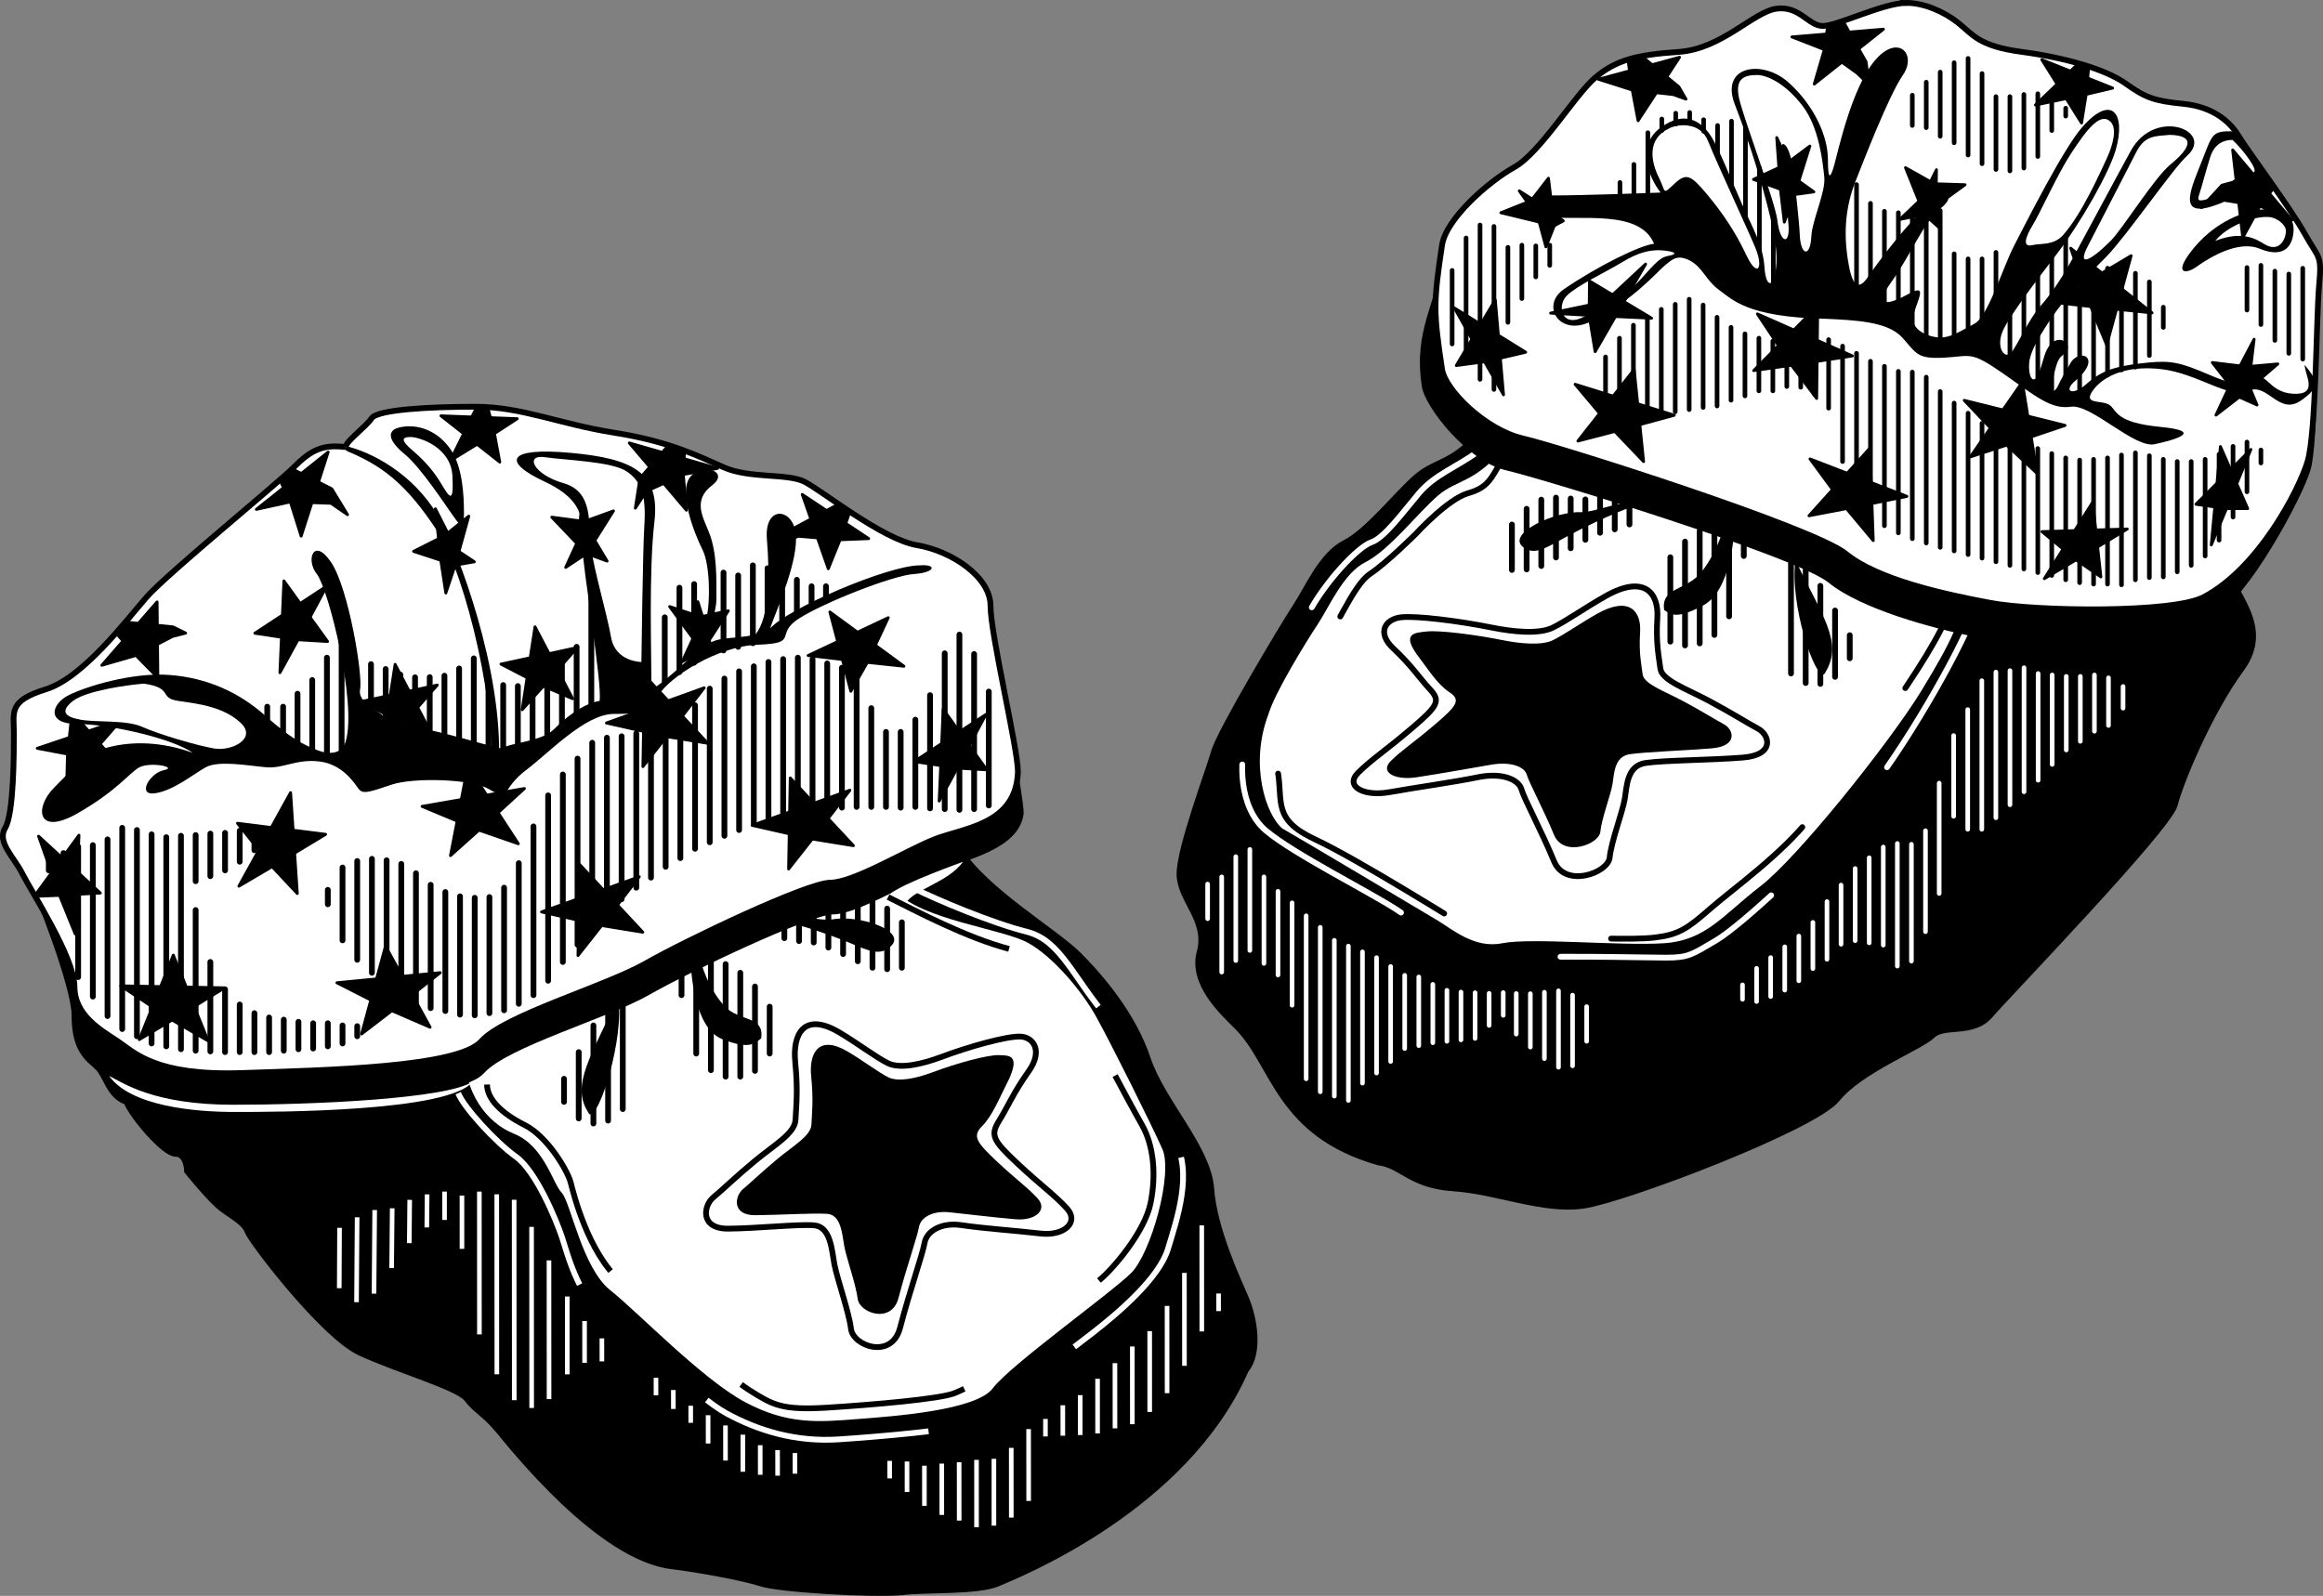 <svg xmlns="http://www.w3.org/2000/svg" width="402.582" height="276.634"><rect width="100%" height="100%" fill="#808080" stroke="none"/><path d="M16.907 185c1.5 1.5 2 5 5 6 1 2.5 6.5 9 8.5 9s2 3 2 3 4 5 6 6.5 4 2.5 4.5 4 13 18 19.5 21 17 6 18.5 8 3 2.5 5.5 5.5 17.5 22 30 23.5c4.496.54 12.5 2 15.5 3s19 2 24.5 1.5c3.5-.5 13 0 16.5-1.5s32.5-13 43-37c2.5-3 1.5-9 0-12.5s-5.5-12-6-19-8.5-15-11-22.5-8-14-12-18-16-11-20.5-18-47.285-30.996-69-40c-44.105-18.29-65.894 2.953-75 13.5-9.5 11-7 56.5-5.5 64"/><path fill="none" stroke="#000" d="M16.907 185c1.5 1.5 2 5 5 6 1 2.5 6.5 9 8.5 9s2 3 2 3 4 5 6 6.5 4 2.5 4.5 4 13 18 19.5 21 17 6 18.5 8 3 2.5 5.5 5.5 17.5 22 30 23.5c4.496.54 12.5 2 15.5 3s19 2 24.5 1.5c3.5-.5 13 0 16.5-1.5s32.5-13 43-37c2.5-3 1.5-9 0-12.5s-5.5-12-6-19-8.5-15-11-22.5-8-14-12-18-16-11-20.5-18-47.285-30.996-69-40c-44.105-18.29-65.894 2.953-75 13.5-9.5 11-7 56.5-5.5 64zm0 0"/><path fill="#fff" d="M79.907 182c0 7.566 4 13 9 15s6.5 8.5 8 10 3.5 13 8.5 17 16 15.5 23.5 19.5 13 3.5 19.5 3 21-1.5 24-5.5 20.5-16.5 24-20 7.5-17.5 5.5-22-9-18.5-11.5-23-7.5-10.5-12-13-18.5-4-23-9-15.5-8-33.5 1-42 23-42 27"/><path fill="none" stroke="#000" d="M79.907 182c0 7.566 4 13 9 15s6.5 8.5 8 10 3.5 13 8.5 17 16 15.5 23.5 19.5 13 3.5 19.5 3 21-1.5 24-5.5 20.5-16.5 24-20 7.5-17.5 5.5-22-9-18.5-11.5-23-7.5-10.5-12-13-18.5-4-23-9-15.5-8-33.5 1-42 23-42 27zm0 0"/><path d="M59.907 77.5c-4-.5-6 .5-9 3.5s-22 18.5-25.5 22.5-11 14-17.5 16-5.5 4-5.5 7.5-.5 14.5-2 17 2.5 4.5 4 7.5 8 19.5 8 24.5 1.5 7.5 4.5 9.5 10.5 6.5 25.5 6 37.5-1 41.5-5.5 21.5-9.5 28.5-13.5 28-14 32-14 13-5.5 18-7.5 14.25-3.75 15-10c0-4-5.75-31-5.75-36s-6.75-9.5-12.75-10.5-16.5-9.5-19.5-11-9.5-.5-14-2.5-9.5-4.5-19-6-16-4.5-24-4.5-17 .5-18 2-4.5 4-4.5 5"/><path fill="#fff" d="M59.907 77.5c-4-.5-6 .5-9 3.5s-22 18.5-25.5 22.5-11 14-17.5 16-5.5 4-5.5 7.5 0 14-1.5 16.5 1.5 5 3 8 9 14.5 9 19.5 4.5 7.5 7.5 9.5 6.5 6 21.5 5.5 37.5-1 41.5-5.5 21.5-9.5 28.5-13.5 28-14 32-14 13-5.5 18-7.5 14.25-2.5 14.5-11.75c0-4-4.75-23.75-4.75-28.75s-6.75-9.5-12.75-10.5-16.5-9.5-19.5-11-9.5-.5-14-2.5-9.5-4.5-19-6-16-4.5-24-4.5-17 .5-18 2-4.5 4-4.5 5"/><path fill="none" stroke="#000" d="M59.907 77.5c-4-.5-6 .5-9 3.5s-22 18.5-25.5 22.5-11 14-17.5 16-5.5 4-5.5 7.5 0 14-1.5 16.5 1.5 5 3 8 9 14.5 9 19.5 4.5 7.5 7.5 9.5 6.5 6 21.5 5.5 37.5-1 41.5-5.5 21.5-9.5 28.5-13.5 28-14 32-14 13-5.5 18-7.5 14.25-2.5 14.5-11.75c0-4-4.75-23.75-4.75-28.75s-6.75-9.5-12.75-10.5-16.5-9.5-19.5-11-9.5-.5-14-2.5-9.5-4.5-19-6-16-4.5-24-4.5-17 .5-18 2-4.5 4-4.5 5zm0 0"/><path d="M159.407 98c-5.5 0-23 7.5-26 11 1.5-4 5-12 4.5-16.5s-5.5-5-5 1 .5 13.5-2 16.5c-4.5 1-6.5 0-9.5 2.5s-6.5 6-8.5 7c0-5.5-.5-20.5.5-29s-3.5-11-14.5-12-12 1.5-4.5 5 6.5 7.5 6.5 11 3.5 24 3 27c-3 .5-6 3-8 5s-7.5 2.25-9 3.25c-4.5-1-12.5-3.75-19-4.25-2-2.5-6-3.5-5.5-6s-2-17.5-5-22-4.5-.5-2.5 2 7 22.5 5 29c-.5 2-2.5 2.5-5 1.5s-4.5-2-9-6-10-6.5-16.5-7-14.5 2-17.5 3.5-4 5 1.5 5 16.5 2.5 20 5c-5.5-2-10.5-2-14.5-1s-6 3.5-9.5 7-3 8.5 4 4.5 8.95-7 10.75-8c2-1 6.75 0 4.25.5s-4.75 4.5-1.5 4 6.5-3.25 8.75-4.5 7.5-.25 10.5 0 5.25-1.5 9.25-1 6 3.75 6.75 4.75 2 .5 5.75-.75 13.75-1 16.75.75 1.5 0 0 1.75-1.75 5 .25 3.25 2.25-5.25 6.25-8.25 10.25-9.75 15.25-9.75 6-.25 7.75-3.25 10-8.5 17.25-8.75 2.75-1.75 7-4.5 16.25-7.5 20-7.75 4-1.75 1-1.5"/><path d="M60.657 77.5c4.953 1.414 12 5.5 16 13.25 3.79 7.34 11.547 29.41 9.5 44.75-.25 1-1.422.762-1.25-.5 1.535-11.176-4.117-35.238-9-42.75-5.824-8.96-10.176-11.664-15.625-14-.875-.375-.5-1 .375-.75m9-3.5c3.242-.54 6.5 1 8.5 4s2.25 7.75 2.25 11-.75 2-2 .25-5.5-8.25-8.25-10.5-3.5-4.25-.5-4.75m51.5 39c-1.238-2.477.5-3.125 1.25-5.875s.602-9.297-.625-11.75c-1.625-3.25-4.25-10.25-2.125-12.75s6.875-.875 3.75 1.5c-3.426 2.605-1.574 5.52-.5 8.25 1.375 3.5 1.25 8 1.25 11.5 0 2.457-1.875 7.125-1.375 7.875s-1.25 2-1.625 1.25"/><path fill="#fff" d="M18.907 186.5c2.5 1.25 7.75 5 21.5 5s37-1 41.5-4c-4 5.25-34.25 5.25-41.25 5.25s-18-1-21.75-6.25m135.625-31.75c2.653-1.898 11.75-5.125 12.375-5.375-2.625 3.625-8.5 4.75-10 7.25-.547.91-3.113-1.344-2.375-1.875"/><path fill="none" stroke="#fff" stroke-dasharray="40, 30" d="M79.407 189.5c1 2.5 6.5 8.5 10 11s7 11 8 14 3 11.5 9 15 14 12.5 19.5 15.5 12 5 19.5 4.5 18.5-1.5 22.5-2.5 6.5-3.5 9-6 8-6.5 12.5-10 11.5-9.5 13-14.5 4.5-13.5 1-19-4.5-13-11-20.5-8.5-14-14.5-15.5-15.5-5.5-19.5-7.5"/><path fill="none" stroke="#000" stroke-dasharray="40, 30" d="M84.407 188c0 2.5 2.5 5 6.5 7s7.5 8 8 10 3 12 8.5 17 18.5 16.5 22.5 19 5.5 3.5 13.5 3 19.5-1.5 22-2.5 5-2.5 8.5-5.5 14-12 16.5-14 8-8.5 9-13.5.5-10-1.5-13.5-10-18.5-12-22.5-3.5-6-11-8-16-6.5-21-9"/><path fill="#fff" d="M137.813 184.082c.504 5.05.157 7.688.051 10.035-.105 2.344-3.652 4.324-7.05 7.137-3.395 2.812-5.5 4.902-7.2 6.308-1.695 1.407-2.383 5.45 2.586 5.415 4.969-.032 11.98-.797 14.864-.579 2.882.22 3.078 4.223 3.53 6.715.454 2.492 2.52 8.246 2.887 11.242.368 2.997 7.06 5.336 8.497-.171 1.671-6.422 3.902-12.7 4.246-14.72.343-2.023 2.855-3.612 6.363-3.097 4.27.625 9.352.942 13.766 1.457 4.02.465 6.75-1.945 4.535-4.363-2.219-2.422-4.317-3.805-8.598-7.816-4.281-4.008-4.687-4.875-3.125-7.399 1.606-2.594 2.438-4.781 5.121-8.57 2.488-3.508.84-5.922-1.484-5.996-2.324-.075-8.75 1.687-13.738 3.562-3.196 1.196-7.079 2.121-9.227 1.035-2.152-1.082-5.25-3.468-8.434-5.347-6.082-3.586-8.066.363-7.59 5.152"/><path fill="none" stroke="#000" d="M137.813 184.082c.504 5.05.157 7.688.051 10.035-.105 2.344-3.652 4.324-7.05 7.137-3.395 2.812-5.5 4.902-7.2 6.308-1.695 1.407-2.383 5.45 2.586 5.415 4.969-.032 11.98-.797 14.864-.579 2.882.22 3.078 4.223 3.53 6.715.454 2.492 2.52 8.246 2.887 11.242.368 2.997 7.06 5.336 8.497-.171 1.671-6.422 3.902-12.7 4.246-14.72.343-2.023 2.855-3.612 6.363-3.097 4.27.625 9.352.942 13.766 1.457 4.02.465 6.75-1.945 4.535-4.363-2.219-2.422-4.317-3.805-8.598-7.816-4.281-4.008-4.687-4.875-3.125-7.399 1.606-2.594 2.438-4.781 5.121-8.57 2.488-3.508.84-5.922-1.484-5.996-2.324-.075-8.75 1.687-13.738 3.562-3.196 1.196-7.079 2.121-9.227 1.035-2.152-1.082-5.25-3.468-8.434-5.347-6.082-3.586-8.066.363-7.59 5.152zm0 0"/><path d="M140.58 186.57c.421 4.207.128 6.407.042 8.36-.09 1.953-3.043 3.605-5.875 5.949-2.828 2.344-4.586 4.086-6 5.258-1.414 1.172-1.984 4.539 2.152 4.511 4.141-.027 10.07-.414 12.473-.234 2.402.184 2.567 3.524 2.942 5.598.378 2.074 2.015 6.62 2.324 9.117.304 2.496 5.883 4.445 7.078-.145 1.394-5.351 3.254-10.582 3.539-12.265.285-1.684 2.363-2.89 5.3-2.578 3.727.394 7.462.867 11.473 1.21 3.36.29 5.625-1.617 3.778-3.632-1.844-2.02-3.426-3.004-6.996-6.348-3.57-3.34-4.36-4.426-2.602-6.168 1.754-1.742 3.152-5.191 4.14-7.098 2.778-5.355.575-5.144-1.28-5.203-1.934-.062-7.294 1.407-11.45 2.965-2.66 1-5.894 1.77-7.687.863-1.793-.902-4.375-2.89-7.028-4.457-5.066-2.988-6.722.305-6.324 4.297m-77.914-7.34 4.145-15.226 7.73 14.062-6.633-2.867-5.242 4.031"/><path fill="none" stroke="#000" stroke-linecap="round" stroke-linejoin="round" stroke-width=".5" d="m62.665 179.23 4.145-15.226 7.73 14.062-6.633-2.867zm0 0"/><path stroke="#000" stroke-linecap="round" stroke-linejoin="round" stroke-width=".5" d="m58.388 170.355 17.914-1.753-8.395 6.597zm0 0"/><path d="m5.938 155.379 7.743-10.602-.645 17.125-2.715-6.699-4.383.176"/><path fill="none" stroke="#000" stroke-linecap="round" stroke-linejoin="round" stroke-width=".5" d="m5.938 155.379 7.743-10.602-.645 17.125-2.715-6.699zm0 0"/><path stroke="#000" stroke-linecap="round" stroke-linejoin="round" stroke-width=".5" d="m6.688 144.953 10.7 9.844-7.067.406zm0 0"/><path d="m100.169 165.633.285-15.781 10.942 11.738-7.133-1.152-4.094 5.195"/><path fill="none" stroke="#000" stroke-linecap="round" stroke-linejoin="round" stroke-width=".5" d="m100.169 165.633.285-15.781 10.942 11.738-7.133-1.152zm0 0"/><path stroke="#000" stroke-linecap="round" stroke-linejoin="round" stroke-width=".5" d="m93.849 158.074 16.937-6.094-6.523 8.458zm0 0"/><path d="m162.763 138.855.691-15.906 7.559 10.496-5.125-.304-3.125 5.714"/><path fill="none" stroke="#000" stroke-linecap="round" stroke-linejoin="round" stroke-width=".5" d="m162.763 138.855.691-15.906 7.559 10.496-5.125-.304zm0 0"/><path stroke="#000" stroke-linecap="round" stroke-linejoin="round" stroke-width=".5" d="m158.423 132.012 12.441-8.164-4.976 9.293zm0 0"/><path d="m136.669 150.633.285-15.781 10.942 11.738-7.133-1.152-4.094 5.195"/><path fill="none" stroke="#000" stroke-linecap="round" stroke-linejoin="round" stroke-width=".5" d="m136.669 150.633.285-15.781 10.942 11.738-7.133-1.152zm0 0"/><path stroke="#000" stroke-linecap="round" stroke-linejoin="round" stroke-width=".5" d="m130.349 143.074 16.937-6.094-6.523 8.458zm0 0"/><path d="m24.138 180.203 5.894-14.64 6.04 14.867-6.255-3.618-5.68 3.391"/><path fill="none" stroke="#000" stroke-linecap="round" stroke-linejoin="round" stroke-width=".5" d="m24.138 180.203 5.894-14.64 6.04 14.867-6.255-3.618zm0 0"/><path stroke="#000" stroke-linecap="round" stroke-linejoin="round" stroke-width=".5" d="m20.927 170.89 18 .344-9.11 5.578zm0 0"/><path fill="none" stroke="#000" stroke-linecap="round" stroke-linejoin="round" d="M8.454 149.25v1.625m2.543-3v7.375m2.547-8.5v22.625M16.09 146.5v26.25m2.544-27.25v30.625M21.18 143.5v34.875m2.548-34.5v35.75m2.542-35v36.25m2.547-35.75v36.25m2.543-36.5v37m2.547-37.125v8m0 5v24.375m2.547-37.625v7.375m0 14.875v15.5m2.547-37.875v6.5m0 20.625v10.875M41.544 144v5.375m0 24.75v8.25m2.546-38.25v3.25m0 28.25v6.75m2.548-6v6m2.542-5.625v5.375m2.544-5v4.75m2.546-4.5v4.375m2.543-27.5v2.5m0 20.625v4m2.547-31V163m0 14.75v3.125m2.547-31.625v17.125m0 11.5v1.75m2.547-30.75v19.75m2.543-19.5v21.75m2.547-21.125v22.625m2.543-21v22.5m2.547-20.5v21.375m2.546-20.125v20.625m2.544-19.875v20.5m2.546-20.25V176m2.547-20.5v20.125m2.543-21.75v21.25m2.547-25.5V174m2.547-30.75v29.25m2.543-34.625V170m2.547-35.75v32.5m2.546-35.25v32.25m2.544-35v31.625m2.546-32.5v30.5m2.548-30.75v28.25m2.542-28.75v26.75m2.547-27v25.25M115.36 126v24.25m2.547-26.125v24.625m2.547-26.5v24.875m2.547-27.75V146m2.543-28.375v27.25m2.546-28.5v27.5m2.548-28.375v27.25m2.539-28v27.375m2.547-27.875v27.25m2.546-27.5v26.875m2.543-26.625v26.25m2.547-25.5v25.125m2.547-24.375V140m2.547-22.75v22.625m2.543-17.125v17.125m2.547-13v13m2.543-13V140m2.547-15.25v15.125m2.546-19.375v19.625m2.544-26.875v27M166.27 110v30.375m2.547-27v26.875m2.543-20.375v19.75M51.563 120.25V129m2.547-11.125V130.5m2.547-16.5v17.125m2.547-19.75v19.75m2.543-13.625v10.625m2.547-13.004v14.504m2.543-13.656v15.156m2.547-14.187V132m2.546-14.594V132.5m2.544-15.125v15.75m2.546-16v16.125m2.547-17.375v17m2.543-18.75v18.25m2.547-15v14.875m2.547-13.5V131m2.543-12.078v12.875m2.547-12.481v10.5m2.546-11.976v10.25m2.544-12.977v10.875m2.546-13.863v12.75m2.548-24.25v23.25M115.204 107v11.375m2.547-16.5V116.5m2.543-15.25v13.625m5.094-15.625v13.5m2.539-13v12.375M130.474 98v13.5m2.546-13v12.375M49.063 122.5v6.5m-2.75-6.5v6.5m89.239-26.75v6.875m2.547-8.625v6.25m2.547-5.125v3.5m2.5-3.5v2.5M97.747 187v4m2.547-8.625v11.5m2.546-16.125v17m2.544-24.25v23.75m2.546-24.625v22.625m10.18-24.5v4.75m2.547-6.625v16.75M123.204 164v21.5m2.547-18.375v19.5m2.543-18v18M130.84 171v14.625m2.548-11.125v8.125m2.539-26.125v6.125m2.547-6.625v7.125M141.02 157v6.375m2.543-6.125v7m2.547-7.5v8.625m2.547-9.125v10.375m2.547-10.375v11.5m2.543-10.25V168m2.547-8.125v7.875"/><path fill="#fff" d="M94.407 79.25c3.723.531 11.75.75 14.25 2.5 2.371 1.66 3.38 3.84 3 9.5-.25 3.75-.5 23.5-.5 23.5s-4.5 0-5.25-4.25-3-11.75-3.5-15.75.5-9.5-4.75-11-6.75-5-3.25-4.5m-23.25-3.5c1.5 0 7 1.75 7.25 6.75s-.5 3.75-2 1.25-3.25-4.25-5-5.75-2-2.25-.25-2.25m-46.25 42.75c-3 .25-10 1.25-12.25 3s-1.5 2.75 1.25 3.25 8 0 10.75 1.25 9.5 3.25 12.5 3.75 7.5-1.75 4.5-4.5-7.25-3.25-10.75-3.75-.75-2.25-6-3"/><path d="m41.4 153.613 8.96-16.215 1.164 17.485-4.363-4.66-5.762 3.39"/><path fill="none" stroke="#000" stroke-linecap="round" stroke-linejoin="round" stroke-width=".5" d="m41.4 153.613 8.96-16.215 1.164 17.485-4.363-4.66zm0 0"/><path stroke="#000" stroke-linecap="round" stroke-linejoin="round" stroke-width=".5" d="m41.161 142.71 15.27 1.915-9.27 5.598zm0 0"/><path d="m78.071 148.309 2.996-15.496 8.762 13.445-6.828-2.36-4.93 4.41"/><path fill="none" stroke="#000" stroke-linecap="round" stroke-linejoin="round" stroke-width=".5" d="m78.071 148.309 2.996-15.496 8.762 13.445-6.828-2.36zm0 0"/><path stroke="#000" stroke-linecap="round" stroke-linejoin="round" stroke-width=".5" d="m73.146 139.781 17.734-3.097-7.88 7.214zm0 0"/><path d="m111.419 132.883.285-15.781 10.942 11.738-7.133-1.152-4.094 5.195"/><path fill="none" stroke="#000" stroke-linecap="round" stroke-linejoin="round" stroke-width=".5" d="m111.419 132.883.285-15.781 10.942 11.738-7.133-1.152zm0 0"/><path stroke="#000" stroke-linecap="round" stroke-linejoin="round" stroke-width=".5" d="m105.099 125.324 16.937-6.094-6.523 8.457zm0 0"/><path d="m156.653 115.488-12.832-9.406 3.633 13.75 2.856-5.02 6.343.676"/><path fill="none" stroke="#000" stroke-linecap="round" stroke-linejoin="round" stroke-width=".5" d="m156.653 115.488-12.832-9.406 3.633 13.75 2.856-5.02zm0 0"/><path stroke="#000" stroke-linecap="round" stroke-linejoin="round" stroke-width=".5" d="m153.935 107.074-13.883 6.555 10.258 1.183zm0 0"/><path d="m150.54 93.363-11.508-7.656 4.516 12.875 2.035-5.02 4.957-.199"/><path fill="none" stroke="#000" stroke-linecap="round" stroke-linejoin="round" stroke-width=".5" d="m150.54 93.363-11.508-7.656 4.516 12.875 2.035-5.02zm0 0"/><path d="m147.282 88.7-2.164-1.204-7.36 3.957-1.128 2.05 1.785-.55 7.168.61 1.7-4.864"/><path fill="none" stroke="#000" stroke-linecap="round" stroke-linejoin="round" stroke-width=".5" d="m147.282 88.7-2.164-1.204-7.36 3.957-1.128 2.05 1.785-.55 7.168.61zm0 0"/><path d="m124.349 81.188-15.29-4.407 9.899 11.656-.547-6.195 5.938-1.055"/><path fill="none" stroke="#000" stroke-linecap="round" stroke-linejoin="round" stroke-width=".5" d="m124.349 81.188-15.29-4.407 9.899 11.656-.547-6.195zm0 0"/><path d="m118.642 77.977-2.739-.856-4.992 5.781-.808 5.184 1.894-2.922 6.414-2.922.23-4.265"/><path fill="none" stroke="#000" stroke-linecap="round" stroke-linejoin="round" stroke-width=".5" d="m118.642 77.977-2.739-.856-4.992 5.781-.808 5.184 1.894-2.922 6.414-2.922zm0 0"/><path d="m89.634 72.578-13.211-.496 10.187 8.012-.922-4.942 3.946-2.574"/><path fill="none" stroke="#000" stroke-linecap="round" stroke-linejoin="round" stroke-width=".5" d="m89.634 72.578-13.211-.496 10.187 8.012-.922-4.942zm0 0"/><path d="m84.485 70.453-1.832.043-4.609 9.36 7.644-4.704-1.203-4.699"/><path fill="none" stroke="#000" stroke-linecap="round" stroke-linejoin="round" stroke-width=".5" d="m84.485 70.453-1.832.043-4.609 9.36 7.644-4.704zm0 0"/><path d="m17.646 115.32 9.574-10.98.133 13.129-3.797-3.86-5.91 1.711"/><path fill="none" stroke="#000" stroke-linecap="round" stroke-linejoin="round" stroke-width=".5" d="m17.646 115.32 9.574-10.98.133 13.129-3.797-3.86zm0 0"/><path d="m20.122 109.766 1.535-1.942 8.313.84 2.203 1.082-2.23.555-6.387 3.308-3.434-3.843"/><path fill="none" stroke="#000" stroke-linecap="round" stroke-linejoin="round" stroke-width=".5" d="m20.122 109.766 1.535-1.942 8.313.84 2.203 1.082-2.23.555-6.387 3.308zm0 0"/><path d="m44.43 88.297 12.438-9.93-4.68 14.563-1.867-5.934-5.89 1.3"/><path fill="none" stroke="#000" stroke-linecap="round" stroke-linejoin="round" stroke-width=".5" d="m44.43 88.297 12.438-9.93-4.68 14.563-1.867-5.934zm0 0"/><path d="m48.47 83.145 2.203-1.84 6.828 3.43 2.727 4.48-2.868-1.977-7.039-.242-1.851-3.851"/><path fill="none" stroke="#000" stroke-linecap="round" stroke-linejoin="round" stroke-width=".5" d="m48.47 83.145 2.203-1.84 6.828 3.43 2.727 4.48-2.868-1.977-7.039-.242zm0 0"/><path d="m48.513 116.605.691-15.906 7.559 10.496-5.125-.304-3.125 5.714"/><path fill="none" stroke="#000" stroke-linecap="round" stroke-linejoin="round" stroke-width=".5" d="m48.513 116.605.691-15.906 7.559 10.496-5.125-.304zm0 0"/><path stroke="#000" stroke-linecap="round" stroke-linejoin="round" stroke-width=".5" d="m44.173 109.762 12.441-8.164-4.976 9.293zm0 0"/><path d="m77.263 102.793-.875-5.73-.934-8.864 3.617 7.102 3.13 2.082-3.313.57-1.625 4.84"/><path fill="none" stroke="#000" stroke-linecap="round" stroke-linejoin="round" stroke-width=".5" d="m77.263 102.793-.875-5.73-.934-8.864 3.617 7.102 3.13 2.082-3.313.57zm0 0"/><path d="M71.673 95.574 77 92.887l4.238-3.414-2.351 8.48-7.215-2.379"/><path fill="none" stroke="#000" stroke-linecap="round" stroke-linejoin="round" stroke-width=".5" d="M71.673 95.574 77 92.887l4.238-3.414-2.351 8.48zm0 0"/><path d="m98.036 98.352 2.285-4.97.422-5.39 1.934 5.028 2.535 4.238-3.559-1.297-3.617 2.39"/><path fill="none" stroke="#000" stroke-linecap="round" stroke-linejoin="round" stroke-width=".5" d="m98.036 98.352 2.285-4.97.422-5.39 1.934 5.028 2.535 4.238-3.559-1.297zm0 0"/><path d="m95.63 89.648 5.64.747 5.04-1.833-4.657 7.399-6.023-6.313"/><path fill="none" stroke="#000" stroke-linecap="round" stroke-linejoin="round" stroke-width=".5" d="m95.63 89.648 5.64.747 5.04-1.833-4.657 7.399zm0 0"/><path d="m6.462 129.715 12.09-4.078 1.636.078-8.613 9.87.125-4.882-5.238-.988"/><path fill="none" stroke="#000" stroke-linecap="round" stroke-linejoin="round" stroke-width=".5" d="m6.462 129.715 12.09-4.078 1.636.078-8.613 9.87.125-4.882zm0 0"/><path d="m12.353 124.688 1.52.37 6.335 7.16-8.508-1.515.653-6.015"/><path fill="none" stroke="#000" stroke-linecap="round" stroke-linejoin="round" stroke-width=".5" d="m12.353 124.688 1.52.37 6.335 7.16-8.508-1.515zm0 0"/><path d="m90.493 123.023 2.23-14.363 6.528 12.461-5.086-2.187-3.672 4.09"/><path fill="none" stroke="#000" stroke-linecap="round" stroke-linejoin="round" stroke-width=".5" d="m90.493 123.023 2.23-14.363 6.528 12.461-5.086-2.187zm0 0"/><path stroke="#000" stroke-linecap="round" stroke-linejoin="round" stroke-width=".5" d="m86.821 115.117 13.211-2.867-5.867 6.684zm0 0"/><path d="m66.243 129.523 2.23-14.363 6.528 12.461-5.086-2.187-3.672 4.09"/><path fill="none" stroke="#000" stroke-linecap="round" stroke-linejoin="round" stroke-width=".5" d="m66.243 129.523 2.23-14.363 6.528 12.461-5.086-2.187zm0 0"/><path stroke="#000" stroke-linecap="round" stroke-linejoin="round" stroke-width=".5" d="m62.571 121.617 13.211-2.867-5.867 6.684zm0 0"/><path d="m118.22 114.707 2.246-4.816.472-5.586 1.766 5.617.723 3.273-1.735-.363-3.472 1.875"/><path fill="none" stroke="#000" stroke-linecap="round" stroke-linejoin="round" stroke-width=".5" d="m118.22 114.707 2.246-4.816.472-5.586 1.766 5.617.723 3.273-1.735-.363zm0 0"/><path d="m116.056 105.145 5.347 1.777 4.813-1.043-4.524 6.953-5.636-7.687"/><path fill="none" stroke="#000" stroke-linecap="round" stroke-linejoin="round" stroke-width=".5" d="m116.056 105.145 5.347 1.777 4.813-1.043-4.524 6.953zm0 0"/><path d="M107.032 173c-4.34 9.684-8.199 15.023-5.125 19.75 1.125 3 5.875-10.5 5.375-18.75-.113-1.855.625-1.25-.25-1m12.625-8.875c-.125 4.625.75 14.125 5.5 16s5.625.75 6.75-.125c.625-4-3.875-2.875-6.375-5.625-3.02-3.32-4.75-8.625-4.625-11.5l-1.25 1.25m14.625-5.375c3-.375 8.102.95 9.875.625 4.785-.871 13.051 1.965 10.25 4.625-1.847 1.758-3.75.875-7-.5s-11.75-4.375-14.5-4.125.375-.625 1.375-.625"/><path fill="none" stroke="#fff" stroke-width=".8" d="m58.794 223.3.05-10.468m2.942 12.891.106-14.72m2.925 13.239.118-14.492m2.937 10.05.098-10.355m2.96 6.043.071-7.504m2.965 4.782.055-5.735m3.023 4.434-.004-4.914m3.02 9.933-.004-9.242m3.027 24.067-.012-24.762m3.032 31.672-.016-31.2m3.035 35.688-.02-34.742m3.036 36.09-.016-31.383m3.028 29.851-.012-24.046M181.18 249v-3.043m3.012 2.918-.004-5.281m3.016 5.156-.004-6.914m3.016 6.637-.004-9.473m3.016 8.59-.008-11.3m3.015 10.585-.004-13.477m3.016 11.352-.004-14.008m3.016 10.758-.008-15.129m3.016 10.379-.008-16.105m3.015 10.152-.008-18.383M154.18 256.27v-3.043m3.012 5.394-.004-5.281m3.016 7.68-.004-6.958m3.016 8.536-.004-8.899m3.016 9.879-.008-10.11m3.015 11.255-.004-11.668m3.016 11.402-.004-11.582m3.016 10.191-.008-12.086m3.016 9.196-.008-12.45m-79.949-9.492-.004-13.492m3.004 11.492-.004-7.242m3.004 6.992-.004-3.992m9.374 9.875v-3.043m3.012 5.406-.004-3.285m3.016 5.688-.004-2.961m3.016 6.551-.004-4.903m3.016 7.86-.008-6.086m3.015 8.023-.004-6.43m3.016 6.961-.004-5.132m3.016 5.284-.008-4.425m3.016 4.078-.008-3.574m73.421-24.609v-3.043"/><path d="M257.532 73.625c-5.5 7-8.5 6-12 9s-8.5 9.5-12.5 11.5-6.5 8-8.5 11-13.125 21.625-14.125 25.125-6 16.75-6 21.25 5 8 3.5 13.5 4 10.5 6.5 13c6.5 6.5 7 18.5 24.5 23.5 4 .5 5.5 4 13 4.5s15.5 4 22.5 3 40-13.5 44-18.5 14.5-9 16.5-11 7 0 10-3.5 31-32.5 32-36.5 6-16 11.5-23.5-1.5-13-3.5-19.5-28-40.5-54-43c-45.719-4.395-63.988 1.355-73.375 20.125"/><path fill="none" stroke="#000" d="M257.532 73.625c-5.5 7-8.5 6-12 9s-8.5 9.5-12.5 11.5-6.5 8-8.5 11-13.125 21.625-14.125 25.125-6 16.75-6 21.25 5 8 3.5 13.5 4 10.5 6.5 13c6.5 6.5 7 18.5 24.5 23.5 4 .5 5.5 4 13 4.5s15.5 4 22.5 3 40-13.5 44-18.5 14.5-9 16.5-11 7 0 10-3.5 31-32.5 32-36.5 6-16 11.5-23.5-1.5-13-3.5-19.5-28-40.5-54-43c-45.719-4.395-63.988 1.355-73.375 20.125zm0 0"/><path fill="#fff" d="M219.407 123.5c1-3.5 6.5-12.5 8.5-15.5s4.5-9 8.5-11 9-8.5 12.5-11.5 6.5-2 12-9c5 1.5 77 24 80.5 25-1 6-2.5 9.5-8 18.5s-21.5 29-28 34-9.5 9.5-17 10-23-1-28 0-9-2.5-11.5-4-23.5-14-27-16c-3-2.5-6-11.5-2.5-20.5"/><path fill="none" stroke="#000" d="M219.407 123.5c1-3.5 6.5-12.5 8.5-15.5s4.5-9 8.5-11 9-8.5 12.5-11.5 6.5-2 12-9c5 1.5 77 24 80.5 25-1 6-2.5 9.5-8 18.5s-21.5 29-28 34-9.5 9.5-17 10-23-1-28 0-9-2.5-11.5-4-23.5-14-27-16c-3-2.5-6-11.5-2.5-20.5zm0 0"/><path fill="none" stroke="#000" stroke-dasharray="40, 30" stroke-linecap="round" stroke-linejoin="round" d="M260.407 79.5c-2 3.5-2.5 5-6 6s-9 7-9 7-5 5-8 7-6 10-10 15.5-7 13-6 18.5-1 8.5 6.5 12 25 14.5 27.5 16 4.5 1 11.5 1 16 .5 20 0 5.5-1.5 9.5-5 12.5-9.5 17.5-16 21.39-27.652 24-36"/><path fill="none" stroke="#fff" stroke-dasharray="40, 30" stroke-linecap="round" stroke-linejoin="round" d="M256.157 78.25c-3.75 2.75-7.5 4-10.25 7.25s-6 7.75-8.25 8.5-8 6.75-11 12.5-9 16.75-10.5 21-1.5 12.5 3.25 16.5 17.75 10.5 22.75 13.75 10 9.25 17.25 8.5 25.25-.25 29.25-.25 4.5-.5 8.75-3 17.621-14.813 24.75-23.5c8-9.75 17.25-26.25 19.75-32.75"/><path d="M330.407.5c-4 0-12 4-14.5 4s-4-3.5-8-3-9.5 7-17 7.5-11 1.5-14.5 4.5-9.5 13-14 15.5-11.316 9.441-12 14c-1.5 10-5.5 14-4 24 .54 3.602 8 13 14.5 14.5s50.5 15 56 19.5 18 8 26 9.5 35.5-1.5 41-4 15-20 16.5-25 1-26.5 1.5-32 0-4.5-2.5-9-10-14.5-11.5-17-4.5-5-9.5-5.5-6.5-1-10-3.5-10.5-4.5-18-5.5-8.5-3-11-5-6-3.5-9-3.5"/><path fill="#fff" d="M330.407.5c-4 0-12 4-14.5 4s-4-3.5-8-3-9.5 7-17 7.5-11 1.5-14.5 4.5-9.5 13-14 15.5-11.816 8.941-12.5 13.5c-1.5 10-1.5 11.5 0 21.5.54 3.602 7.5 10.5 14 12s50.5 15.5 56 20 17 7 25 8.5 31.653 1.813 37-1c9.5-5 16.5-18.5 18-23.5s1.5-25 2-30.5 0-4.5-2.5-9-10-14.5-11.5-17-4.5-5-9.5-5.5-6.5-1-10-3.5-10.5-4.5-18-5.5-8.5-3-11-5-6-3.5-9-3.5"/><path fill="none" stroke="#000" d="M330.407.5c-4 0-12 4-14.5 4s-4-3.5-8-3-9.5 7-17 7.5-11 1.5-14.5 4.5-9.5 13-14 15.5-11.816 8.941-12.5 13.5c-1.5 10-1.5 11.5 0 21.5.54 3.602 7.5 10.5 14 12s50.5 15.5 56 20 17 7 25 8.5 31.653 1.813 37-1c9.5-5 16.5-18.5 18-23.5s1.5-25 2-30.5 0-4.5-2.5-9-10-14.5-11.5-17-4.5-5-9.5-5.5-6.5-1-10-3.5-10.5-4.5-18-5.5-8.5-3-11-5-6-3.5-9-3.5zm0 0"/><path fill="#fff" d="M287.224 107.078c-.282 4.484.27 6.762.523 8.813.258 2.046 4.39 3.441 8.399 5.582 4.011 2.136 6.52 3.77 8.523 4.836 2.004 1.07 3.016 4.55-2.613 5.007-5.63.454-13.618.461-16.871.938-3.25.473-3.239 4.008-3.61 6.238-.367 2.23-2.37 7.485-2.613 10.149-.242 2.668-7.688 5.37-9.633.675-2.27-5.476-5.16-10.77-5.664-12.511-.508-1.739-3.445-2.89-7.39-2.102-4.797.965-10.536 1.738-15.504 2.617-4.524.801-7.762-1.047-5.391-3.386 2.371-2.34 4.668-3.762 9.285-7.696 4.617-3.937 5.023-4.742 3.11-6.8-1.973-2.122-3.04-3.965-6.301-7.028-3.02-2.836-1.293-5.117 1.336-5.406 2.625-.293 10.011.629 15.77 1.789 3.687.742 8.132 1.176 10.507.012 2.375-1.16 5.746-3.555 9.242-5.516 6.676-3.738 9.156-.465 8.895 3.79"/><path fill="none" stroke="#000" d="M287.224 107.078c-.282 4.484.27 6.762.523 8.813.258 2.046 4.39 3.441 8.399 5.582 4.011 2.136 6.52 3.77 8.523 4.836 2.004 1.07 3.016 4.55-2.613 5.007-5.63.454-13.618.461-16.871.938-3.25.473-3.239 4.008-3.61 6.238-.367 2.23-2.37 7.485-2.613 10.149-.242 2.668-7.688 5.37-9.633.675-2.27-5.476-5.16-10.77-5.664-12.511-.508-1.739-3.445-2.89-7.39-2.102-4.797.965-10.536 1.738-15.504 2.617-4.524.801-7.762-1.047-5.391-3.386 2.371-2.34 4.668-3.762 9.285-7.696 4.617-3.937 5.023-4.742 3.11-6.8-1.973-2.122-3.04-3.965-6.301-7.028-3.02-2.836-1.293-5.117 1.336-5.406 2.625-.293 10.011.629 15.77 1.789 3.687.742 8.132 1.176 10.507.012 2.375-1.16 5.746-3.555 9.242-5.516 6.676-3.738 9.156-.465 8.895 3.79zm0 0"/><path d="M284.235 109.527c-.234 3.739.223 5.637.438 7.344.215 1.707 3.656 2.871 7 4.652 3.34 1.782 5.43 3.141 7.101 4.032 1.668.89 2.512 3.793-2.18 4.172-4.69.378-11.425.613-14.136 1.007-2.71.395-2.703 3.34-3.008 5.2-.308 1.859-1.898 6.011-2.101 8.23-.2 2.223-6.407 4.477-8.028.563-1.886-4.563-4.297-8.973-4.718-10.422-.422-1.453-2.844-2.313-6.157-1.754-4.195.71-8.398 1.488-12.922 2.18-3.785.582-6.468-.872-4.492-2.825 1.977-1.949 3.711-2.969 7.559-6.25 3.847-3.277 4.68-4.308 2.59-5.668-2.09-1.36-3.875-4.25-5.106-5.828-3.453-4.43-.945-4.46 1.149-4.695 2.187-.242 8.34.527 13.14 1.492 3.074.617 6.778.98 8.758.012 1.977-.965 4.79-2.961 7.7-4.598 5.566-3.117 7.632-.387 7.413 3.156M273.45 76.453l9.754-12.406 1.637 15.965-4.992-5.227-6.399 1.668"/><path fill="none" stroke="#000" stroke-linecap="round" stroke-linejoin="round" stroke-width=".5" d="m273.45 76.453 9.754-12.406 1.637 15.965-4.992-5.227zm0 0"/><path stroke="#000" stroke-linecap="round" stroke-linejoin="round" stroke-width=".5" d="m272.974 66.613 17.18 5.367-10.305 2.805zm0 0"/><path d="m313.505 89.402 10.555-11.734.578 16.035-4.633-5.543-6.5 1.242"/><path fill="none" stroke="#000" stroke-linecap="round" stroke-linejoin="round" stroke-width=".5" d="m313.505 89.402 10.555-11.734.578 16.035-4.633-5.543zm0 0"/><path stroke="#000" stroke-linecap="round" stroke-linejoin="round" stroke-width=".5" d="m313.68 79.55 16.79 6.493-10.465 2.117zm0 0"/><path d="m354.29 100.305 8.39-13.27 1.407 12.969-4.293-2.957-5.504 3.258"/><path fill="none" stroke="#000" stroke-linecap="round" stroke-linejoin="round" stroke-width=".5" d="m354.29 100.305 8.39-13.27 1.407 12.969-4.293-2.957zm0 0"/><path stroke="#000" stroke-linecap="round" stroke-linejoin="round" stroke-width=".5" d="m353.88 92.156 14.781-.453-8.867 5.344zm0 0"/><path d="m355.759 52.383 13.57-8.055-4.23 15.48-2.77-6.671-6.57-.754"/><path fill="none" stroke="#000" stroke-linecap="round" stroke-linejoin="round" stroke-width=".5" d="m355.759 52.383 13.57-8.055-4.23 15.48-2.77-6.671zm0 0"/><path stroke="#000" stroke-linecap="round" stroke-linejoin="round" stroke-width=".5" d="m358.86 43.031 14.09 11.203-10.62-1.097zm0 0"/><path d="m303.919 64.242 11.098-11.219-.184 16.047-4.367-5.758-6.547.93"/><path fill="none" stroke="#000" stroke-linecap="round" stroke-linejoin="round" stroke-width=".5" d="m303.919 64.242 11.098-11.219-.184 16.047-4.367-5.758zm0 0"/><path stroke="#000" stroke-linecap="round" stroke-linejoin="round" stroke-width=".5" d="m304.56 54.414 16.46 7.281-10.554 1.617zm0 0"/><path d="m341.462 79.195 9.008-12.96 2.574 15.84-5.29-4.923-6.292 2.043"/><path fill="none" stroke="#000" stroke-linecap="round" stroke-linejoin="round" stroke-width=".5" d="m341.462 79.195 9.008-12.96 2.574 15.84-5.29-4.923zm0 0"/><path stroke="#000" stroke-linecap="round" stroke-linejoin="round" stroke-width=".5" d="m340.407 69.398 17.469 4.344-10.121 3.41zm0 0"/><path d="m366.118 15.266-12.27-4.926 6.887 10.98.801-4.965 4.582-1.09"/><path fill="none" stroke="#000" stroke-linecap="round" stroke-linejoin="round" stroke-width=".5" d="m366.118 15.266-12.27-4.926 6.887 10.98.801-4.965zm0 0"/><path d="m361.985 11.527-1.738-.578-7.496 7.254 8.785-1.848.45-4.828"/><path fill="none" stroke="#000" stroke-linecap="round" stroke-linejoin="round" stroke-width=".5" d="m361.985 11.527-1.738-.578-7.496 7.254 8.785-1.848zm0 0"/><path d="m277.009 13.742 14.058-3.812-7.183 10.988-1.012-5.32-5.863-1.856"/><path fill="none" stroke="#000" stroke-linecap="round" stroke-linejoin="round" stroke-width=".5" d="m277.009 13.742 14.058-3.812-7.183 10.988-1.012-5.32zm0 0"/><path d="m282.153 10.496 2.356-.762 6.445 5.32 1.23 2.126-2.167-.782-7.145-.8-.719-5.102"/><path fill="none" stroke="#000" stroke-linecap="round" stroke-linejoin="round" stroke-width=".5" d="m282.153 10.496 2.356-.762 6.445 5.32 1.23 2.126-2.167-.782-7.145-.8zm0 0"/><path d="m310.544 6.402 15.855-1.34-11.98 9.504 1.746-5.972-5.621-2.192"/><path fill="none" stroke="#000" stroke-linecap="round" stroke-linejoin="round" stroke-width=".5" d="m310.544 6.402 15.855-1.34-11.98 9.504 1.746-5.972zm0 0"/><path d="m316.763 4.367 2.86-.308 3.765 6.644.531 3.992-2.035-1.984-5.719-4.117.598-4.227"/><path fill="none" stroke="#000" stroke-linecap="round" stroke-linejoin="round" stroke-width=".5" d="m316.763 4.367 2.86-.308 3.765 6.644.531 3.992-2.035-1.984-5.719-4.117zm0 0"/><path d="m267.915 42.797-1.387-5.129-3.23-4.582 4.965 3.168 2.66 2.035-1.563.84-1.445 3.668"/><path fill="none" stroke="#000" stroke-linecap="round" stroke-linejoin="round" stroke-width=".5" d="m267.915 42.797-1.387-5.129-3.23-4.582 4.965 3.168 2.66 2.035-1.563.84zm0 0"/><path d="m260.103 36.875 5.234-2.086 3.012-3.894 1.011 8.234-9.257-2.254"/><path fill="none" stroke="#000" stroke-linecap="round" stroke-linejoin="round" stroke-width=".5" d="m260.103 36.875 5.234-2.086 3.012-3.894 1.011 8.234zm0 0"/><path fill="none" stroke="#000" stroke-linecap="round" stroke-linejoin="round" d="M320.567 110.11v4m-2.547-8.282v11.5m-2.546-15.778v17m-2.544-23.905v23.75m-2.546-24.278v22.625"/><path d="M311.282 97.367c4.344 9.098 8.2 13.914 5.125 19.059-1.125 3.148-5.875-9.707-5.375-18.024.114-1.87-.625-1.164.25-1.035"/><path fill="none" stroke="#000" stroke-linecap="round" stroke-linejoin="round" d="M302.204 91.621v4.75m-2.547-6.281v16.75m-2.547-18.277v21.5m-2.547-18.032v19.5m-2.543-17.652v18m-2.546-15.281v14.625"/><path d="M300.657 88.203c.125 4.61-.75 14.23-5.5 16.746-4.75 2.52-5.625 1.516-6.75.793-.625-3.918 3.875-3.402 6.375-6.488 3.02-3.73 4.75-9.27 4.625-12.129l1.25 1.078"/><path fill="none" stroke="#000" stroke-linecap="round" stroke-linejoin="round" d="M282.388 84.785v6.125m-2.548-6.277v7.125m-2.546-5.781v6.375m-2.543-5.782v7m-2.547-7.152v8.625m-2.547-8.781v10.375M267.11 86.61v11.5m-2.543-9.907v10.5m-2.547-7.781v7.875"/><path d="M284.032 86.813c-3 .03-8.101 2.046-9.875 1.964-4.785-.222-13.05 3.735-10.25 6.016 1.848 1.504 3.75.367 7-1.45 3.25-1.816 11.75-5.968 14.5-6.09 2.75-.124-.375-.573-1.375-.44m32.125-31.563c5.5.25 11 .5 13.5 3.25s2.5 3.75 7.25 3.5 4.5-1.25 10.25 2.75 8.25 6.25 11.75 5.75 11 7.25 14.5 6.5 8.75-2.25 1-3-7.5-2.75-8.75-3.75-4.75 0-3-2.5 5.75-4.5 12-3.75 11.75 5.25 15 3.75 5.25 4.25 9 1.75 2.75-3.75.75-6.25c0 1.75 2.5 5.25-2 5s-4.5-4.25-7.5-2.75-4.5.5-8.75-1.25-6-1.75-10.25-1.25-6.75 1.25-9.25 3.5-4.176 1.34-2-.5c4.875-4.125.625-5.75-.875-3-1 1.75-1.625 2.75-2.125 3.875s-1.597 1.633-.875-1.25c.5-2 .75-3.375 1.625-4 2.434-1.738-.34-3.844-2-2-1.125 1.25-1.125 2.5-2 4.875s-1.914 1.133-1.75-1.5c.125-2 1.758-4.621 2.875-6.375 3.5-5.5 6.25-7.75 10.5-12.125 3.602-3.707 11.5-15.25 14-17.5 4.809-4.328-5.57-8.477-9.75-.875-2.75 5-8.75 16.25-10.125 18.75s-3.375 5.75-5.5 8.125-4 6.875-5.125 8.125-2.625-.875-1.5-3.625 6.89-10.168 9.25-13.25c4.5-5.875 9.25-14.375 10.375-18.25 1.82-6.266-.652-9.902-5.875-3.875-3.25 3.75-9.75 16.625-11.75 20.5s-4.5 12.25-6.875 13.5-4 2.375-5.875 2.375-5.5-1.25-4.625-4.125 2.375-5.25-1-3.375-6.125 2.375-2.875-2.125 5.75-10.625 8.375-12.625 1.75-3.625-1.75-.875-9.25 10.5-10.5 12.375-2.625 3-3.5-1.75-.875-9.75 1.375-15.125c1-2.5 5.5-14.25 8-17.875s-.875-7.25-4.875-2.5-6.375 15.75-7 18-1.125 3.125-1.125-.875-2.375-9.375-6.875-13.375-11.875-2.875-9.25 3.875 4.875 14.25 6.125 19.5 1.25 7.5.875 9.75-1.625 2.625-1.875-1.125-2-6.625-4-11.125-4-9.75-5.5-11.875-4.25-4.25-8.5-1.125-2.125 8.5 0 11.25c-3 .125-13.875.5-18.625.5s-8.125 3.125-1.625 3.75 16.625-1.375 19.125 4.625c-2.441.262-9.683 3.82-15.625 7.875-4.074 2.777-.84 8.262 4.625 5.625 7.25-3.5 11.75-8.875 12.875-9.75s2-2 4.25-.875 2.875 3.5 5.125 5.125c2.301 1.66 4.906 4.715 18.25 5"/><path fill="#fff" d="M287.407 43.375c-1.625 0-3.5.375-6.375 2.125s-7.75 4-9.5 5.75-.875 5.375 2.5 3.875 7-3.25 9.625-6 3.727-4.45 5.375-4.75c2.75-.5-.125-1-1.625-1"/><path d="m268.728 54.277 9.457-1.968 7.003-6.532-8.746 15.18-1.039-6.3-6.675-.38"/><path fill="none" stroke="#000" stroke-linecap="round" stroke-linejoin="round" stroke-width=".5" d="m268.728 54.277 9.457-1.968 7.003-6.532-8.746 15.18-1.039-6.3zm0 0"/><path stroke="#000" stroke-linecap="round" stroke-linejoin="round" stroke-width=".5" d="m275.462 48.703 10.762 6.453-10.82-.5zm0 0"/><path fill="#fff" d="M289.282 22.25c1.375-.75 5.375-1.25 6.75 2.25s7.25 16.125 8.25 18.625c1.352 3.375.274 5.238-1.75.875-1.625-3.5-4-7.125-6.75-10.375s-3.5-3.75-5.625-1.75-1.43 1.39-2.625-1c-1.375-2.75-2.25-6.75 1.75-8.625m76.5-1.125c-1.773-1.773-4.105 1.27-6.875 5.5-2.375 3.625-5.25 10.125-6.625 12.375s-1.75 3.875-.125 3.5 3.73.086 5.375-1.75c3.25-3.625 6.5-11 7.5-13.125 1.32-2.805 1.805-5.445.75-6.5m10.25 2.25c-2.375.25-4.25 0-5.75 2.875s-7.25 14.125-8.375 16.25c-2.078 3.922.309 2.816 3.875-.75 2.125-2.125 7.508-10.895 10.375-13.25 3.5-2.875 4.375-5-.125-5.125M304.657 13c-2.125 0-4.125.375-3.25 4.125s6.25 17.875 6.625 21.125c.477 4.113 2.352 4.363 1.875.25-.375-3.25-.101-8.352-.75-10.375-1.383-4.3.664-4.137 1.375.125.5 3 1.25 9.75 1.375 12.5.164 3.621 1.836 3.879 2 .25.125-2.75 2.5-7.75 2.25-10.25s-.875-8.625-3.75-12.375-5.875-5.25-7.75-5.375"/><path d="M386.657 22.75c-3.25 0-3.25.5-5 5s-4.5 10 1.75 8 3-3.5 6-4.25 3.75 0 2.75-2-3.5-6.25-5.5-6.75m6.5 13.5c-4 0-9.75 2.25-13.75 7.75-2.566 3.527-.531 3.516 1.25 2.25 3.895-2.766 8-4.375 11-3.125s5.25.625 5.75-2.375-1.25-4.25-4.25-4.5"/><path fill="#fff" d="M393.282 37.625c-2.617-.238-7.25 1.5-9.375 4.125 4.875-1.875 7.125-.25 8.625.625 2.5 1.457 3.625-.957 3.625-2.375 0-1-1.5-2.25-2.875-2.375m-6.375-13.375c-1.5 0-3.125.625-3.875 3s-1.5 5.25-1.875 6.375-.414 1.512 2.25.625c1.125-.375 2-1.375 3.375-2.75s2.75-1.375 3.75-1.625-1.875-4-3.625-5.625"/><path d="m397.188 38.152-10.261-12.16 1.75 15.192 2.988-5.457 5.523 2.425"/><path fill="none" stroke="#000" stroke-linecap="round" stroke-linejoin="round" stroke-width=".5" d="m397.188 38.152-10.261-12.16 1.75 15.192 2.988-5.457zm0 0"/><path d="m394.228 32.313-1.801-2.239-7.364 2.035-3.55 3.864 3.195-1.38 6.957 1.134 2.563-3.414"/><path fill="none" stroke="#000" stroke-linecap="round" stroke-linejoin="round" stroke-width=".5" d="m394.228 32.313-1.801-2.239-7.364 2.035-3.55 3.864 3.195-1.38 6.957 1.134zm0 0"/><path fill="none" stroke="#000" stroke-linecap="round" stroke-linejoin="round" stroke-width=".8" d="M251.657 46.875v12.75m2.418-18.375v21.625M256.493 39v26.75m2.414-26.5V67.5m2.418-24.625v13m2.418-13.375v9.25m2.414-9.125V48m2.418-5.5V46m12.168-14.375V36.5m2.414-8v8m2.418-13.5v13.5m2.418-15.875v2m-9.75 39.25v9.5m12.164-51.75V21.5m-9.75 37.125V72.5m12.168-53v1.875m-9.75 35V72.75m12.168-52v2m-9.75 32.375v17.5m12.164-50.875v5m-9.75 26.875V72m12.164-51v11.375m-9.75 20.375v18.625M302.49 22.25V38m-9.75 13.875V71m12.167-41.875v14.5m-9.75 9.25v17.75m12.164-32.875v14.5m-9.75 2.75v15.375m2.419-13.625v12.625m2.417-11.5v10.75m2.414-10v9.125m2.419-8.625v8.625m2.417-8.625V67m2.414-8.125v8.25m2.419-8.75v10m2.417-9.5V70.75M319.321 60v20m2.419-48v19.75m0 9.5v26.125m2.417-52.125v17.375m0 10v27.5m2.418-53.5V54.5m0 9v27.625m2.418-54.25V55.5m0 8.875v28m2.414-75.875v5.25m0 14.625v21.75m0 6.375v28.875m2.418-79.125v7.875m0 13V59.5m0 5.875v28.75m2.418-81.625v11.125m0 12.875v23.625m0 7.75v27m2.414-84V24.75m0 19.25v16.125m0 9.75V95.5m2.418-85.375v16.75m0 18v15m0 11.75v24.5m2.418-83.375v15.625m0 16.5v15m0 13.5V96.75m2.414-80v12.625m0 14.375V62m0 12.875v22.5m2.418-80.625v12.875m0 16.875v16.75m0 12.875V98m2.418-81.625v12.75m0 16.875v18.375m0 12.625v21.625m2.414-82.375v10.875m0 18.75v21m0 10.875v21.5m2.418-81.875v5.25m0 21.125v10m0 0v14.875m0 10V99.75m2.418-81v1.375m0 21.125v9.25m0 0v18.75m0 10.125V100.5m2.414-52.375v21.5m0 10.125V101m2.418-53.125V66.75m0 12.875v21.625m2.415-54.75V65m0 14.375v21.875m2.417-54.625v17.5m0 14.75v22.5m2.414-54v16.25m0 14.875v22m2.419-51.625v12.75m0 17.375v21.125m2.417-46.875v3.5m0 22.875V100m2.414-20v19.125M379.74 80v18m2.417-18.375v16.75m2.414-17.625v14.875m2.419-16.25v12.25m2.417-43.25v7.375m0 22.875v8.625M391.821 46v10.25m0 21.75v2.25M394.24 47v12m2.417-11.5v13.75m2.414-14.75v15.75"/><path fill="none" stroke="#fff" stroke-linecap="round" stroke-linejoin="round" stroke-width=".8" d="M209.286 153.25v6m2.438-7.25v16.5m2.441-20v18m2.438-19.25v17.5m2.441-12.75v15m2.437-12.5V169m2.442-12.5v17.75m2.437-15.5V187m2.442-26.25v28.5m2.441-26.25v27m2.437-26v26.75m2.442-25.75v22.75M238.56 166v20m2.441-18.46V184m2.437-14.93v12.68m2.442-12.398v11.898m2.433-10.617v10.117m2.442-9.086v8.836m2.437-8.531v8.281m2.442-8.168V180m2.437-7.805v5.555m2.442-5.691V176m2.257-3.781v7.031m2.442-7v9.25m2.438-9.5v11.5m2.44-11.75V185m2.438-12.5v12.25m2.442-10.25v6m27.011-9.781v2.5m2.442-5.364v5.75m2.437-7.613v6.75m2.442-8.613v7.5m2.441-9.367v7.75m2.437-10.114v8m2.442-11.613v10m2.438-12.863v10.25m2.441-13.117v12.5m2.437-14.364v14.75m2.438-16.613v17m2.437-17.613v21.25m2.442-21.113v20.25M333.692 144v17.5m4.879-34v14m2.442-18.5v20.75m2.441-25.75v25.75m2.438-27.25v25.25m2.441-25.5v23.25m2.437-23.75v21.5m2.442-20.5v18.5M355.65 117v15.5m2.44-15.25V130m2.438-12.75v11.25m2.442-11.5v9.75m-26.903 9v19.125m29.34-37.375v8.25m2.523-6.75v3.75"/><path d="m383.22 94.465 1.586-17.063 4.726 10.758-3.672-.004-2.64 6.309"/><path fill="none" stroke="#000" stroke-linecap="round" stroke-linejoin="round" stroke-width=".5" d="m383.22 94.465 1.586-17.063 4.726 10.758-3.672-.004zm0 0"/><path stroke="#000" stroke-linecap="round" stroke-linejoin="round" stroke-width=".5" d="m380.56 87.41 9.523-9.504-4.223 10.25zm0 0"/><path d="m260.563 68.438-1.43-16.461-6.753 11.382 4.91-.648 3.273 5.727"/><path fill="none" stroke="#000" stroke-linecap="round" stroke-linejoin="round" stroke-width=".5" d="m260.563 68.438-1.43-16.461-6.753 11.382 4.91-.648zm0 0"/><path stroke="#000" stroke-linecap="round" stroke-linejoin="round" stroke-width=".5" d="m264.403 61.055-12.343-7.66 5.23 9.316zm0 0"/><path d="m329.235 38.04 3.965-3.767 2.39-4.851-.07 5.387.782 4.879-2.82-2.528-4.247.88"/><path fill="none" stroke="#000" stroke-linecap="round" stroke-linejoin="round" stroke-width=".5" d="m329.235 38.04 3.965-3.767 2.39-4.851-.07 5.387.782 4.879-2.82-2.528zm0 0"/><path d="m330.228 29.063 4.96 2.789 5.36.168-7.067 5.14-3.253-8.097"/><path fill="none" stroke="#000" stroke-linecap="round" stroke-linejoin="round" stroke-width=".5" d="m330.228 29.063 4.96 2.789 5.36.168-7.067 5.14zm0 0"/><path d="m309.228 38.5-.68-5.758-.633-8.89 3.371 7.218 3.059 2.188-3.332.457-1.785 4.785"/><path fill="none" stroke="#000" stroke-linecap="round" stroke-linejoin="round" stroke-width=".5" d="m309.228 38.5-.68-5.758-.633-8.89 3.371 7.218 3.059 2.188-3.332.457zm0 0"/><path d="m303.884 31.098 5.414-2.512 4.351-3.266-2.636 8.395-7.13-2.617"/><path fill="none" stroke="#000" stroke-linecap="round" stroke-linejoin="round" stroke-width=".5" d="m303.884 31.098 5.414-2.512 4.351-3.266-2.636 8.395zm0 0"/><path d="m384.036 71.953 2.457-5.254 4.149-7.887-.942 7.915 1.446 3.468-3.07-1.367-4.04 3.125"/><path fill="none" stroke="#000" stroke-linecap="round" stroke-linejoin="round" stroke-width=".5" d="m384.036 71.953 2.457-5.254 4.149-7.887-.942 7.915 1.446 3.468-3.07-1.367zm0 0"/><path d="m383.4 62.844 5.921.722 5.422-.48-6.668 5.742-4.676-5.984"/><path fill="none" stroke="#000" stroke-linecap="round" stroke-linejoin="round" stroke-width=".5" d="m383.4 62.844 5.921.722 5.422-.48-6.668 5.742zm0 0"/></svg>
